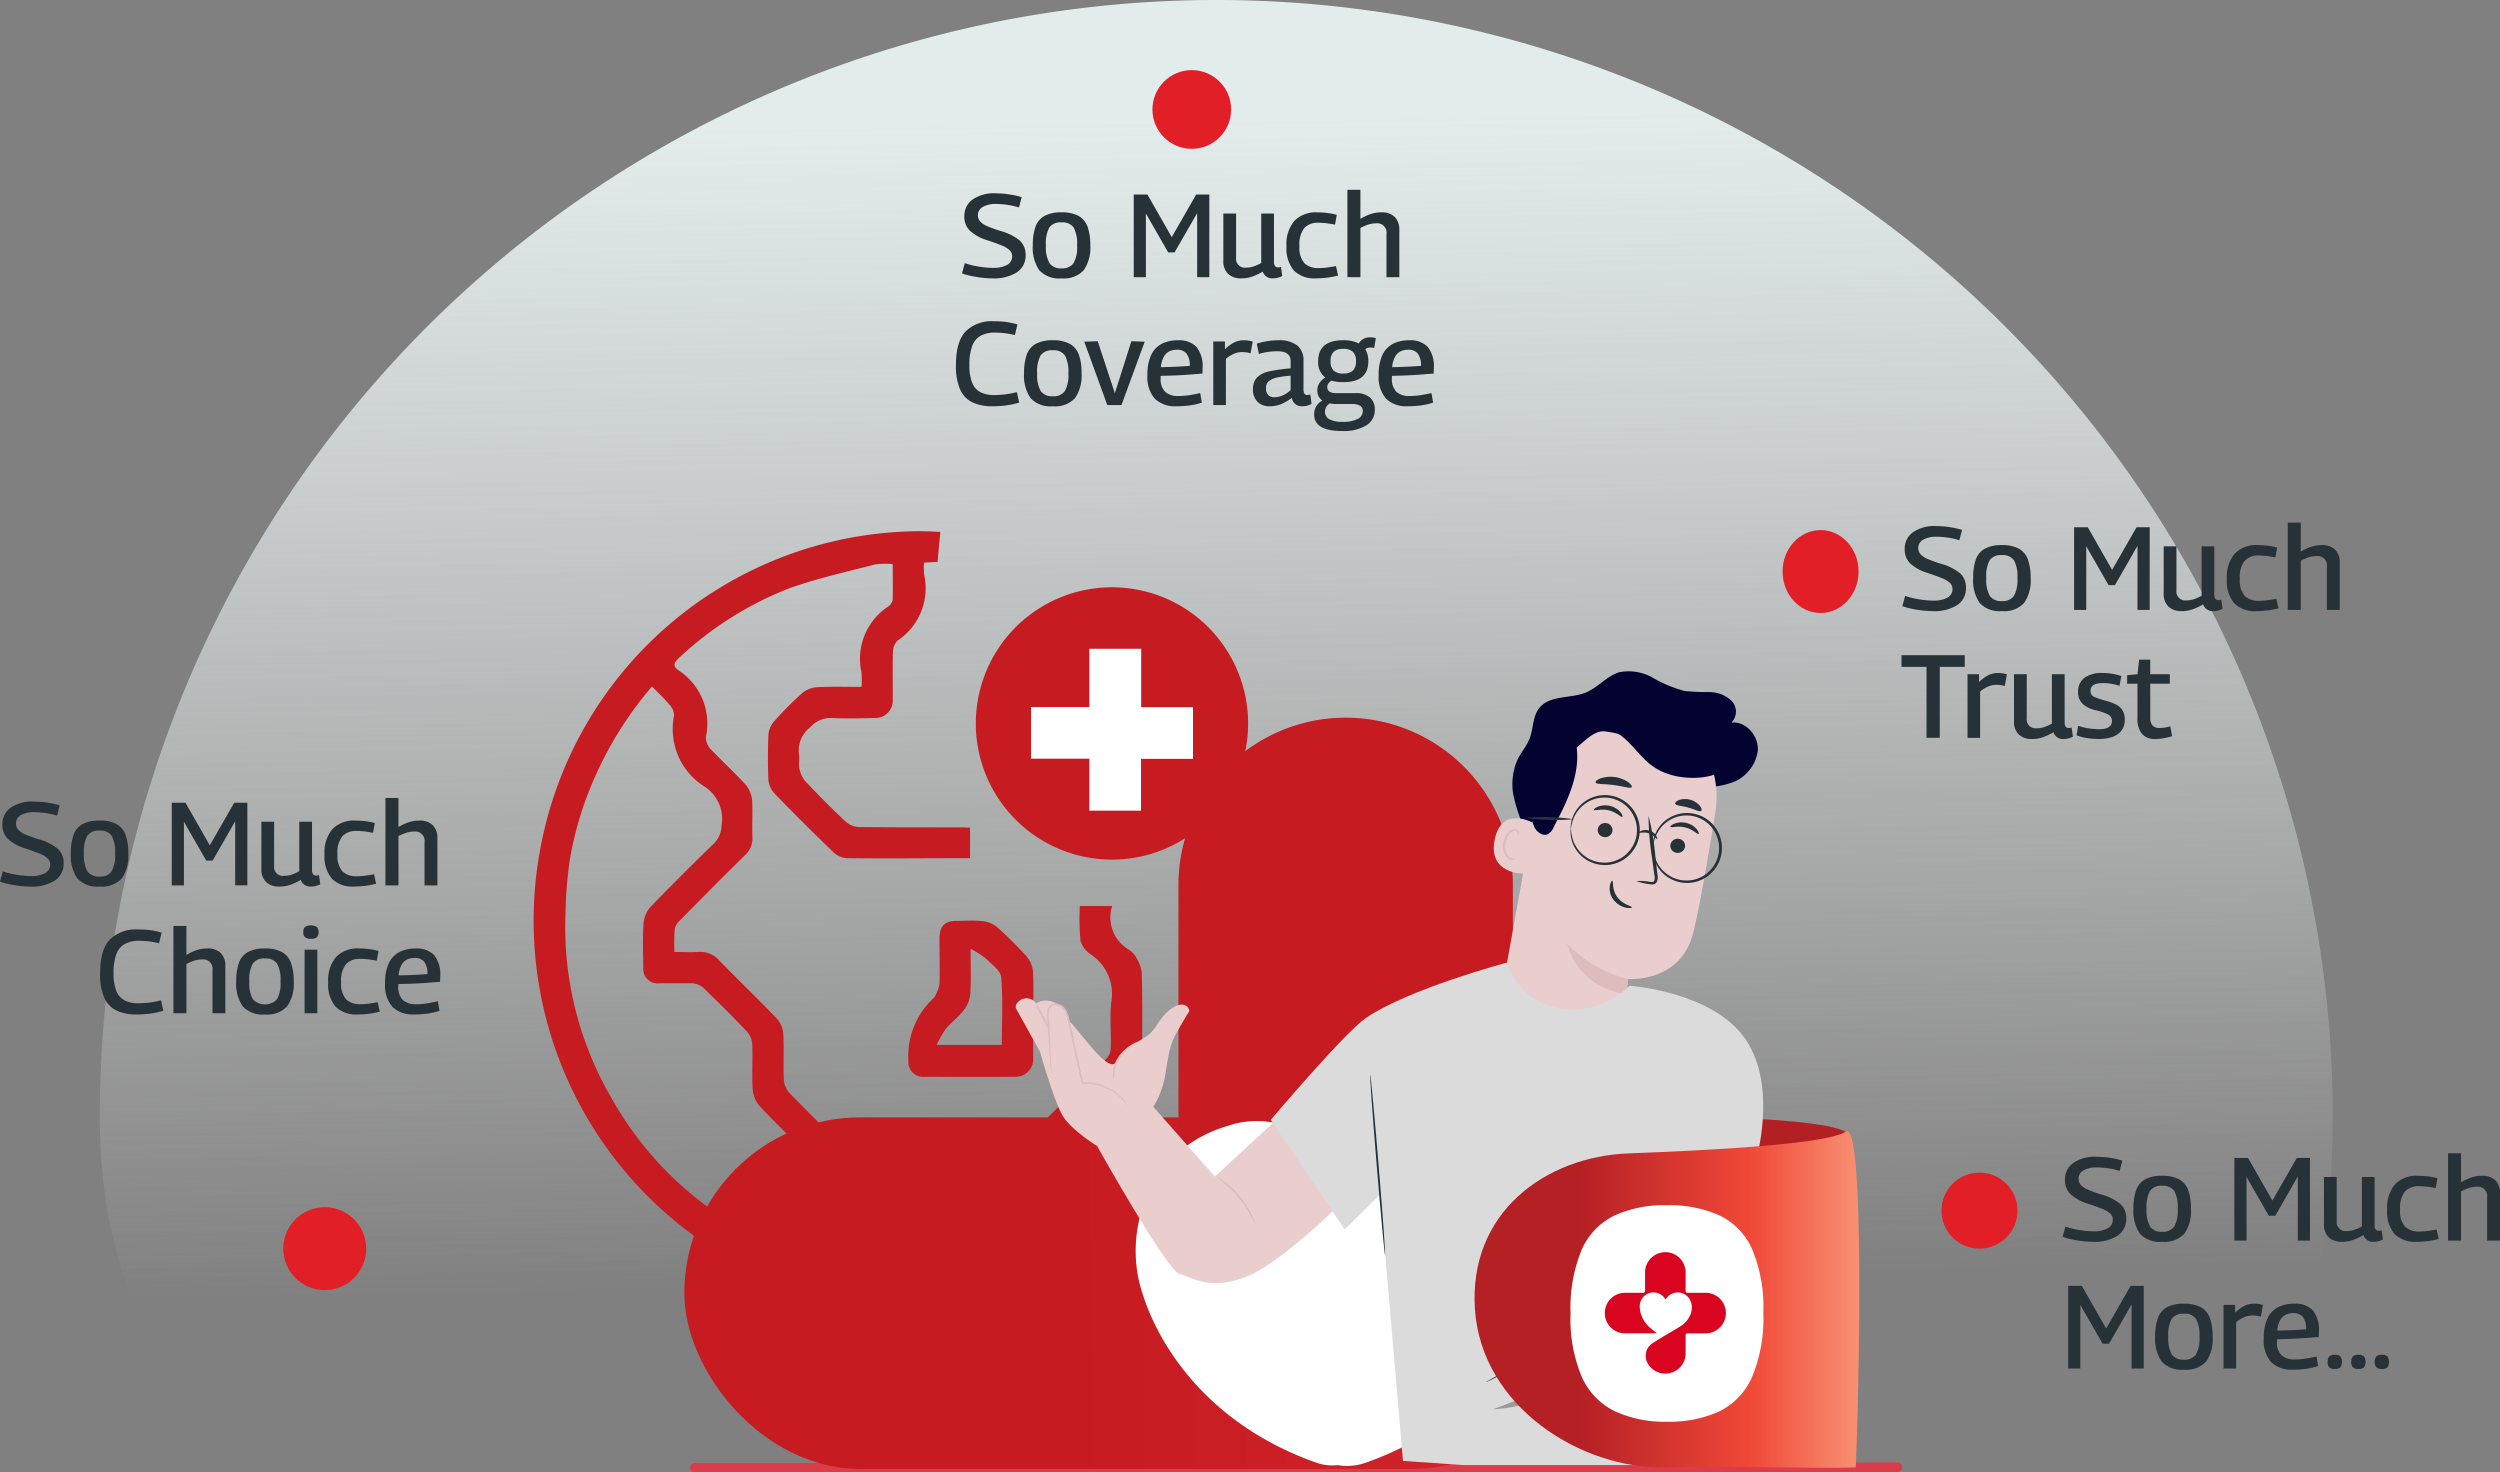 <svg xmlns="http://www.w3.org/2000/svg" xmlns:xlink="http://www.w3.org/1999/xlink" width="361.837" height="213.119" viewBox="0 0 361.837 213.119">
  <rect x="0" y="0" width="361.837" height="213.119" fill="#808080" stroke="none"/>
  <defs>
    <linearGradient id="linear-gradient" x1="0.5" y1="0.073" x2="0.521" y2="0.877" gradientUnits="objectBoundingBox">
      <stop offset="0" stop-color="#e3ecec"/>
      <stop offset="1" stop-color="#f7f7f7" stop-opacity="0"/>
    </linearGradient>
    <clipPath id="clip-path">
      <rect id="Rectangle_24788" data-name="Rectangle 24788" width="112.603" height="112.747" fill="#c61b20"/>
    </clipPath>
    <linearGradient id="linear-gradient-2" x1="0.421" y1="0.437" x2="1" y2="0.435" gradientUnits="objectBoundingBox">
      <stop offset="0" stop-color="#c61b20"/>
      <stop offset="1" stop-color="#d0272d"/>
    </linearGradient>
    <linearGradient id="linear-gradient-3" x1="1.063" y1="0.537" x2="0.278" y2="0.537" gradientUnits="objectBoundingBox">
      <stop offset="0" stop-color="#faa584"/>
      <stop offset="0.453" stop-color="#f04837"/>
      <stop offset="1" stop-color="#b52025"/>
    </linearGradient>
  </defs>
  <g id="Group_221194" data-name="Group 221194" transform="translate(-178.856 -317)">
    <path id="Path_111306" data-name="Path 111306" d="M161.59,0A161.59,161.59,0,0,1,323.18,161.59c0,43.1-18.74,51.464-18.74,51.464H31.39S0,206.033,0,161.59A161.59,161.59,0,0,1,161.59,0Z" transform="translate(193.3 317)" fill="url(#linear-gradient)"/>
    <g id="Group_221162" data-name="Group 221162" transform="translate(256.11 393.888)">
      <g id="OS_global_plus" data-name="OS global plus" clip-path="url(#clip-path)">
        <path id="Path_125112" data-name="Path 125112" d="M33.4,41.149A19.706,19.706,0,1,0,13.7,21.443,19.706,19.706,0,0,0,33.4,41.149Z" transform="translate(50.28 6.376)" fill="#c61b20"/>
        <path id="Path_125113" data-name="Path 125113" d="M23.85,3.642v8.435H15.41v7.473h8.44v7.525h7.473v-7.5h7.525V12.1h-7.5V3.642Z" transform="translate(56.567 13.369)" fill="#fff"/>
        <path id="Path_125114" data-name="Path 125114" d="M.972,45.922a56.413,56.413,0,0,0,89.767,55.213,55.771,55.771,0,0,0,21.85-39.888h.028c-1.551-.234-2.966-.439-4.517-.649a50.91,50.91,0,0,1-16.6,33.868,49.789,49.789,0,0,1-35.031,13.611c0-3.242,0-6.6.028-9.953a1.575,1.575,0,0,1,.5-.9c2.107-2.153,4.241-4.283,6.394-6.366a2.2,2.2,0,0,1,1.434-.575h3.61c1.808,0,3.611,0,5.418-.075a3.9,3.9,0,0,0,2.335-.934C79.889,85.684,83.546,82,87.133,78.3a3.445,3.445,0,0,0,.878-2.2c.1-4.073.1-8.169,0-12.265a5.728,5.728,0,0,0-.934-2.335,2.929,2.929,0,0,0-.883-.9,5.418,5.418,0,0,1-2.471-6.343H79.053a33.557,33.557,0,0,0,.093,5.049,3.671,3.671,0,0,0,1.6,2.013A6.874,6.874,0,0,1,83.612,68.1c-.276,2.228,0,4.493-.093,6.759a2.332,2.332,0,0,1-.575,1.439c-2.9,2.943-5.81,5.881-8.767,8.776a2.551,2.551,0,0,1-1.551.649q-4.446.07-8.874,0A3.272,3.272,0,0,0,61.187,86.8c-2.709,2.756-5.493,5.418-8.127,8.221a4.071,4.071,0,0,0-1.023,2.433c-.107,3.47-.047,6.945-.047,10.6a52.683,52.683,0,0,1-12.359-2.569c1.644-1.616,3.176-2.961,4.517-4.489a4.2,4.2,0,0,0,1.023-2.429c.135-2.574.107-5.161,0-7.735a3.7,3.7,0,0,0-.934-2.2c-2.363-2.5-4.862-4.862-7.226-7.338a3.232,3.232,0,0,1-.808-1.9c-.093-2.2.047-4.419-.075-6.618a3.826,3.826,0,0,0-.892-2.2c-2.737-2.849-5.6-5.6-8.337-8.407a3.661,3.661,0,0,0-3.083-1.27c-1.1.07-2.219,0-3.447,0a32.625,32.625,0,0,1,.047-3.335,2.336,2.336,0,0,1,.747-1.228c3.1-3.148,6.2-6.273,9.342-9.374a3.269,3.269,0,0,0,1.158-2.686c-.075-1.784.065-3.592-.047-5.367a4.2,4.2,0,0,0-.9-2.181c-1.625-1.78-3.4-3.4-5.054-5.138a2.583,2.583,0,0,1-.738-1.784,9.206,9.206,0,0,0-4-9.7c-.785-.551-.649-1.084.028-1.686A49.566,49.566,0,0,1,37.152,8.2c4-1.4,8.174-2.335,12.317-3.4a10.978,10.978,0,0,1,2.5-.028c0,1.738.028,3.4,0,5.1a1.522,1.522,0,0,1-.6.995,9.048,9.048,0,0,0-3.914,9.612,15.24,15.24,0,0,1,0,2.055c-2.242,0-4.395-.07-6.539.047a3.872,3.872,0,0,0-2.06.859,48.57,48.57,0,0,0-4.068,4.1,3.33,3.33,0,0,0-.813,1.948c-.093,2.153-.093,4.33,0,6.483A3.386,3.386,0,0,0,34.8,37.9c2.826,2.919,5.675,5.764,8.594,8.566a3.2,3.2,0,0,0,1.915.859c5.932.07,11.859,0,17.851,0V42.914c-.327,0-.719-.047-1.13-.047-4.979,0-9.981,0-14.946-.047a3.05,3.05,0,0,1-1.924-.785c-2.036-1.9-3.979-3.867-5.876-5.885a4.031,4.031,0,0,1-.841-1.9c-.107-.626.075-1.317-.047-1.966A4.25,4.25,0,0,1,40,28.4a3.989,3.989,0,0,1,3.293-1.364c1.962.112,3.961.047,5.922,0a2.545,2.545,0,0,0,2.756-2.779C52,22.012,51.92,19.738,52,17.5a2.388,2.388,0,0,1,.668-1.667,9.084,9.084,0,0,0,3.858-9.5,10.294,10.294,0,0,1-.028-1.78c.649-.047,1.233-.075,1.971-.117.107-1.434.257-2.868.392-4.33C57.731.036,56.619,0,55.508,0A56.1,56.1,0,0,0,.972,45.922Zm32.7,57.179a61.329,61.329,0,0,1-10.93-7.221A49.658,49.658,0,0,1,11.089,81.737,49.112,49.112,0,0,1,4.6,55.483a62.12,62.12,0,0,1,.649-8.034A49.435,49.435,0,0,1,9.071,35.132a52.312,52.312,0,0,1,8.057-12.658c.934.972,1.808,1.761,2.546,2.662a2.3,2.3,0,0,1,.649,1.551A9.809,9.809,0,0,0,24.84,37.033,5.6,5.6,0,0,1,27.2,42.587a3.853,3.853,0,0,1-1.158,2.662q-4.671,4.517-9.169,9.169a4.087,4.087,0,0,0-.967,2.335c-.145,2.107-.075,4.236-.028,6.343a2.073,2.073,0,0,0,2.335,2.335H23a2.742,2.742,0,0,1,1.551.649c2.153,2.083,4.306,4.2,6.366,6.39a3.1,3.1,0,0,1,.719,1.808c.093,2.177-.075,4.33.065,6.483A4.2,4.2,0,0,0,32.7,83.2c2.382,2.546,4.909,4.932,7.314,7.431a2.336,2.336,0,0,1,.621,1.434,16.012,16.012,0,0,1-.154,6.133c-.659,1.691-2.62,2.873-3.989,4.26a.618.618,0,0,0-.21.21,1.659,1.659,0,0,1-1.378.827,2.667,2.667,0,0,1-1.247-.392ZM61.262,56.394c-1.789,0-2.5.743-2.527,2.574,0,2.2.075,4.419,0,6.618a6.1,6.1,0,0,1-.719,1.831c-.047.117-.182.187-.276.3a11.378,11.378,0,0,0-3.5,8.912,2.135,2.135,0,0,0,2.335,2.335q6.54.033,13.13,0a2.535,2.535,0,0,0,2.592-2.639V69.986c0-2.1.093-4.148-.028-6.207a3.86,3.86,0,0,0-.9-2.2,53.4,53.4,0,0,0-4.353-4.33,3.964,3.964,0,0,0-2.078-.813,13.653,13.653,0,0,0-1.495-.075c-.743,0-1.471.033-2.186.047ZM59.637,72.045c.813-.972,1.868-1.733,2.62-2.732a4.241,4.241,0,0,0,.934-2.335c.135-1.994.047-4,.047-6.539a13.747,13.747,0,0,1,2.2,1.4c.841.836,2.135,1.738,2.228,2.709.276,3.242.093,6.539.093,9.809H58.333a14.141,14.141,0,0,1,1.3-2.3Z" transform="translate(-0.014 -0.004)" fill="#c61b20"/>
      </g>
      <g id="Group_22681" data-name="Group 22681" transform="translate(21.795 20.234)">
        <path id="Path_28629" data-name="Path 28629" d="M-55.519.084,118.557,0a.68.68,0,0,1,0,1.361l-174.076.084a.68.68,0,0,1-.68-.68h0A.68.68,0,0,1-55.519.084Z" transform="translate(57.014 114.553)" fill="#da3c4a"/>
        <rect id="Rectangle_13303" data-name="Rectangle 13303" width="130.648" height="50.877" rx="25.438" transform="translate(0 64.603)" fill="url(#linear-gradient-2)"/>
        <path id="Rectangle_13304" data-name="Rectangle 13304" d="M24.2,0H64.256a0,0,0,0,1,0,0V48.4a0,0,0,0,1,0,0H24.2A24.2,24.2,0,0,1,0,24.2v0A24.2,24.2,0,0,1,24.2,0Z" transform="translate(119.915 6.749) rotate(90)" fill="#c61b20"/>
        <path id="Path_28387" data-name="Path 28387" d="M1942.4,2461.038s31.555-.433,36.071,2.32c-.736,3.268-42.371,6.706-42.371,6.706Z" transform="translate(-1810.301 -2396.618)" fill="#b32024"/>
        <path id="Union_92" data-name="Union 92" d="M29.279,49.772a7.05,7.05,0,0,1-3.293-.408C9.986,43.646,2.787,31.8.627,23.718S1.683,4.087,13.375.657a12.873,12.873,0,0,1,13.639,3.5A32.683,32.683,0,0,1,29.726,7.38a32.733,32.733,0,0,1,2.712-3.221A12.873,12.873,0,0,1,46.077.657C57.769,4.087,60.984,15.638,58.825,23.718S49.466,43.646,33.466,49.364a8.53,8.53,0,0,1-2.873.532A6.907,6.907,0,0,1,29.279,49.772Z" transform="translate(65.324 65.158)" fill="#fff"/>
        <g id="Group_18946" data-name="Group 18946" transform="translate(47.971)">
          <g id="Group_18754" data-name="Group 18754" transform="translate(69.177)">
            <g id="Group_18563" data-name="Group 18563" transform="translate(2.711)">
              <g id="Group_18562" data-name="Group 18562">
                <g id="Group_18561" data-name="Group 18561">
                  <path id="Path_26346" data-name="Path 26346" d="M874.483,175.986a26,26,0,0,1-2.018-5.452,8.739,8.739,0,0,1,.536-5.691c.512-1.014,1.287-1.889,1.7-2.946.568-1.456.433-3.207,1.4-4.435,1.511-1.919,4.55-1.331,6.8-2.275,1.754-.736,3.029-2.426,4.863-2.931a7.057,7.057,0,0,1,4.805.833,18.249,18.249,0,0,0,4.591,1.9,32.709,32.709,0,0,0,3.548.157,4.68,4.68,0,0,1,3.226,1.264,2.249,2.249,0,0,1-.025,3.164c2.085-.265,3.95,1.883,3.836,3.982a5.717,5.717,0,0,1-3.719,4.676,12.519,12.519,0,0,1-6.216.51c-5.908-.707-11.77-3.209-15.624-7.742" transform="translate(-872.23 -152.1)" fill="#030231"/>
                </g>
              </g>
            </g>
            <g id="Group_18732" data-name="Group 18732" transform="translate(0 3.264)">
              <g id="Group_18700" data-name="Group 18700" transform="translate(1.053 0.993)">
                <g id="Group_18699" data-name="Group 18699">
                  <g id="Group_18698" data-name="Group 18698">
                    <g id="Group_18590" data-name="Group 18590">
                      <g id="Group_18589" data-name="Group 18589">
                        <g id="Group_18588" data-name="Group 18588">
                          <g id="Group_18575" data-name="Group 18575">
                            <g id="Group_18574" data-name="Group 18574">
                              <g id="Group_18573" data-name="Group 18573">
                                <g id="Group_18572" data-name="Group 18572">
                                  <g id="Group_18571" data-name="Group 18571">
                                    <g id="Group_18570" data-name="Group 18570">
                                      <g id="Group_18569" data-name="Group 18569">
                                        <g id="Group_18568" data-name="Group 18568">
                                          <g id="Group_18567" data-name="Group 18567">
                                            <g id="Group_18566" data-name="Group 18566">
                                              <g id="Group_18565" data-name="Group 18565">
                                                <g id="Group_18564" data-name="Group 18564">
                                                  <path id="Path_26347" data-name="Path 26347" d="M874.605,172.38l-5.257,29.182c-.894,4.962.625,12.737,6.2,13.4h0c5.962.659,10.142-1.075,10.972-5.707.393-2.2.916-8.607.972-8.83,0,0,7.555.64,9.416-6.616.9-3.507,2.163-10.88,3.23-17.563A13.952,13.952,0,0,0,889.654,160.5l-.7-.171C881.273,158.925,875.793,164.665,874.605,172.38Z" transform="translate(-869.109 -160.114)" fill="#eacdcd"/>
                                                </g>
                                              </g>
                                            </g>
                                          </g>
                                        </g>
                                      </g>
                                    </g>
                                  </g>
                                </g>
                              </g>
                            </g>
                          </g>
                          <g id="Group_18587" data-name="Group 18587" transform="translate(9.59 35.202)">
                            <g id="Group_18586" data-name="Group 18586">
                              <g id="Group_18585" data-name="Group 18585">
                                <g id="Group_18584" data-name="Group 18584">
                                  <g id="Group_18583" data-name="Group 18583">
                                    <g id="Group_18582" data-name="Group 18582">
                                      <g id="Group_18581" data-name="Group 18581">
                                        <g id="Group_18580" data-name="Group 18580">
                                          <g id="Group_18579" data-name="Group 18579">
                                            <g id="Group_18578" data-name="Group 18578">
                                              <g id="Group_18577" data-name="Group 18577">
                                                <g id="Group_18576" data-name="Group 18576">
                                                  <path id="Path_26348" data-name="Path 26348" d="M895.958,231.5a18.092,18.092,0,0,1-8.794-5.108s1.154,6.209,8.575,7.321Z" transform="translate(-887.164 -226.389)" fill="#ddbcbc"/>
                                                </g>
                                              </g>
                                            </g>
                                          </g>
                                        </g>
                                      </g>
                                    </g>
                                  </g>
                                </g>
                              </g>
                            </g>
                          </g>
                        </g>
                      </g>
                    </g>
                    <g id="Group_18697" data-name="Group 18697" transform="translate(13.457 11.044)">
                      <g id="Group_18696" data-name="Group 18696">
                        <g id="Group_18671" data-name="Group 18671" transform="translate(0 4.14)">
                          <g id="Group_18670" data-name="Group 18670">
                            <g id="Group_18669" data-name="Group 18669">
                              <g id="Group_18616" data-name="Group 18616" transform="translate(11.045 2.467)">
                                <g id="Group_18602" data-name="Group 18602" transform="translate(0 2.375)">
                                  <g id="Group_18601" data-name="Group 18601">
                                    <g id="Group_18600" data-name="Group 18600">
                                      <g id="Group_18599" data-name="Group 18599">
                                        <g id="Group_18598" data-name="Group 18598">
                                          <g id="Group_18597" data-name="Group 18597">
                                            <g id="Group_18596" data-name="Group 18596">
                                              <g id="Group_18595" data-name="Group 18595">
                                                <g id="Group_18594" data-name="Group 18594">
                                                  <g id="Group_18593" data-name="Group 18593">
                                                    <g id="Group_18592" data-name="Group 18592">
                                                      <g id="Group_18591" data-name="Group 18591">
                                                        <path id="Path_26349" data-name="Path 26349" d="M917.358,199.035a1.069,1.069,0,0,1-1.257.8,1.023,1.023,0,0,1-.843-1.2,1.07,1.07,0,0,1,1.256-.806A1.023,1.023,0,0,1,917.358,199.035Z" transform="translate(-915.238 -197.817)" fill="#263238"/>
                                                      </g>
                                                    </g>
                                                  </g>
                                                </g>
                                              </g>
                                            </g>
                                          </g>
                                        </g>
                                      </g>
                                    </g>
                                  </g>
                                </g>
                                <g id="Group_18615" data-name="Group 18615" transform="translate(0)">
                                  <g id="Group_18614" data-name="Group 18614">
                                    <g id="Group_18613" data-name="Group 18613">
                                      <g id="Group_18612" data-name="Group 18612">
                                        <g id="Group_18611" data-name="Group 18611">
                                          <g id="Group_18610" data-name="Group 18610">
                                            <g id="Group_18609" data-name="Group 18609">
                                              <g id="Group_18608" data-name="Group 18608">
                                                <g id="Group_18607" data-name="Group 18607">
                                                  <g id="Group_18606" data-name="Group 18606">
                                                    <g id="Group_18605" data-name="Group 18605">
                                                      <g id="Group_18604" data-name="Group 18604">
                                                        <g id="Group_18603" data-name="Group 18603">
                                                          <path id="Path_26350" data-name="Path 26350" d="M919.333,195.017c-.161.1-.807-.67-1.927-.94-1.114-.285-2.075.091-2.162-.076-.045-.075.145-.288.566-.461a2.937,2.937,0,0,1,1.772-.107,2.813,2.813,0,0,1,1.492.917C919.355,194.7,919.412,194.971,919.333,195.017Z" transform="translate(-915.238 -193.345)" fill="#263238"/>
                                                        </g>
                                                      </g>
                                                    </g>
                                                  </g>
                                                </g>
                                              </g>
                                            </g>
                                          </g>
                                        </g>
                                      </g>
                                    </g>
                                  </g>
                                </g>
                              </g>
                              <g id="Group_18642" data-name="Group 18642">
                                <g id="Group_18628" data-name="Group 18628" transform="translate(0.537 2.565)">
                                  <g id="Group_18627" data-name="Group 18627">
                                    <g id="Group_18626" data-name="Group 18626">
                                      <g id="Group_18625" data-name="Group 18625">
                                        <g id="Group_18624" data-name="Group 18624">
                                          <g id="Group_18623" data-name="Group 18623">
                                            <g id="Group_18622" data-name="Group 18622">
                                              <g id="Group_18621" data-name="Group 18621">
                                                <g id="Group_18620" data-name="Group 18620">
                                                  <g id="Group_18619" data-name="Group 18619">
                                                    <g id="Group_18618" data-name="Group 18618">
                                                      <g id="Group_18617" data-name="Group 18617">
                                                        <path id="Path_26351" data-name="Path 26351" d="M897.577,194.748a1.07,1.07,0,0,1-1.257.8,1.023,1.023,0,0,1-.844-1.2,1.07,1.07,0,0,1,1.257-.805A1.024,1.024,0,0,1,897.577,194.748Z" transform="translate(-895.456 -193.53)" fill="#263238"/>
                                                      </g>
                                                    </g>
                                                  </g>
                                                </g>
                                              </g>
                                            </g>
                                          </g>
                                        </g>
                                      </g>
                                    </g>
                                  </g>
                                </g>
                                <g id="Group_18641" data-name="Group 18641">
                                  <g id="Group_18640" data-name="Group 18640">
                                    <g id="Group_18639" data-name="Group 18639">
                                      <g id="Group_18638" data-name="Group 18638">
                                        <g id="Group_18637" data-name="Group 18637">
                                          <g id="Group_18636" data-name="Group 18636">
                                            <g id="Group_18635" data-name="Group 18635">
                                              <g id="Group_18634" data-name="Group 18634">
                                                <g id="Group_18633" data-name="Group 18633">
                                                  <g id="Group_18632" data-name="Group 18632">
                                                    <g id="Group_18631" data-name="Group 18631">
                                                      <g id="Group_18630" data-name="Group 18630">
                                                        <g id="Group_18629" data-name="Group 18629">
                                                          <path id="Path_26352" data-name="Path 26352" d="M898.54,190.372c-.162.1-.809-.67-1.927-.939-1.114-.285-2.075.091-2.163-.076-.044-.075.145-.288.567-.461a2.927,2.927,0,0,1,1.772-.107,2.816,2.816,0,0,1,1.492.917C898.56,190.053,898.618,190.327,898.54,190.372Z" transform="translate(-894.444 -188.701)" fill="#263238"/>
                                                        </g>
                                                      </g>
                                                    </g>
                                                  </g>
                                                </g>
                                              </g>
                                            </g>
                                          </g>
                                        </g>
                                      </g>
                                    </g>
                                  </g>
                                </g>
                              </g>
                              <g id="Group_18655" data-name="Group 18655" transform="translate(6.136 1.51)">
                                <g id="Group_18654" data-name="Group 18654">
                                  <g id="Group_18653" data-name="Group 18653">
                                    <g id="Group_18652" data-name="Group 18652">
                                      <g id="Group_18651" data-name="Group 18651">
                                        <g id="Group_18650" data-name="Group 18650">
                                          <g id="Group_18649" data-name="Group 18649">
                                            <g id="Group_18648" data-name="Group 18648">
                                              <g id="Group_18647" data-name="Group 18647">
                                                <g id="Group_18646" data-name="Group 18646">
                                                  <g id="Group_18645" data-name="Group 18645">
                                                    <g id="Group_18644" data-name="Group 18644">
                                                      <g id="Group_18643" data-name="Group 18643">
                                                        <path id="Path_26353" data-name="Path 26353" d="M906,200.988a7.618,7.618,0,0,1,1.9.114c.292.04.577.049.672-.134a1.5,1.5,0,0,0,.015-.893q-.151-1.135-.316-2.38a38.5,38.5,0,0,1-.512-6.15,38.542,38.542,0,0,1,1.006,6.094q.144,1.249.277,2.385a1.7,1.7,0,0,1-.125,1.157.739.739,0,0,1-.571.3,1.986,1.986,0,0,1-.5-.051A7.5,7.5,0,0,1,906,200.988Z" transform="translate(-905.997 -191.545)" fill="#263238"/>
                                                      </g>
                                                    </g>
                                                  </g>
                                                </g>
                                              </g>
                                            </g>
                                          </g>
                                        </g>
                                      </g>
                                    </g>
                                  </g>
                                </g>
                              </g>
                              <g id="Group_18668" data-name="Group 18668" transform="translate(2.265 10.924)">
                                <g id="Group_18667" data-name="Group 18667">
                                  <g id="Group_18666" data-name="Group 18666">
                                    <g id="Group_18665" data-name="Group 18665">
                                      <g id="Group_18664" data-name="Group 18664">
                                        <g id="Group_18663" data-name="Group 18663">
                                          <g id="Group_18662" data-name="Group 18662">
                                            <g id="Group_18661" data-name="Group 18661">
                                              <g id="Group_18660" data-name="Group 18660">
                                                <g id="Group_18659" data-name="Group 18659">
                                                  <g id="Group_18658" data-name="Group 18658">
                                                    <g id="Group_18657" data-name="Group 18657">
                                                      <g id="Group_18656" data-name="Group 18656">
                                                        <path id="Path_26354" data-name="Path 26354" d="M899.1,209.269c.184.033-.109,1.248.721,2.363s2.154,1.3,2.122,1.468c0,.08-.345.166-.895.048a3.111,3.111,0,0,1-1.789-1.156,2.708,2.708,0,0,1-.526-1.962C898.81,209.51,899.019,209.242,899.1,209.269Z" transform="translate(-898.709 -209.267)" fill="#263238"/>
                                                      </g>
                                                    </g>
                                                  </g>
                                                </g>
                                              </g>
                                            </g>
                                          </g>
                                        </g>
                                      </g>
                                    </g>
                                  </g>
                                </g>
                              </g>
                            </g>
                          </g>
                        </g>
                        <g id="Group_18683" data-name="Group 18683" transform="translate(0.223)">
                          <g id="Group_18682" data-name="Group 18682">
                            <g id="Group_18681" data-name="Group 18681">
                              <g id="Group_18680" data-name="Group 18680">
                                <g id="Group_18679" data-name="Group 18679">
                                  <g id="Group_18678" data-name="Group 18678">
                                    <g id="Group_18677" data-name="Group 18677">
                                      <g id="Group_18676" data-name="Group 18676">
                                        <g id="Group_18675" data-name="Group 18675">
                                          <g id="Group_18674" data-name="Group 18674">
                                            <g id="Group_18673" data-name="Group 18673">
                                              <g id="Group_18672" data-name="Group 18672">
                                                <path id="Path_26355" data-name="Path 26355" d="M900.092,182.406c-.184.277-1.266-.139-2.616-.3-1.347-.189-2.5-.062-2.606-.377-.046-.149.208-.39.708-.581a4.576,4.576,0,0,1,3.979.515C899.991,181.975,900.175,182.273,900.092,182.406Z" transform="translate(-894.864 -180.907)" fill="#263238"/>
                                              </g>
                                            </g>
                                          </g>
                                        </g>
                                      </g>
                                    </g>
                                  </g>
                                </g>
                              </g>
                            </g>
                          </g>
                        </g>
                        <g id="Group_18695" data-name="Group 18695" transform="translate(11.753 3.225)">
                          <g id="Group_18694" data-name="Group 18694">
                            <g id="Group_18693" data-name="Group 18693">
                              <g id="Group_18692" data-name="Group 18692">
                                <g id="Group_18691" data-name="Group 18691">
                                  <g id="Group_18690" data-name="Group 18690">
                                    <g id="Group_18689" data-name="Group 18689">
                                      <g id="Group_18688" data-name="Group 18688">
                                        <g id="Group_18687" data-name="Group 18687">
                                          <g id="Group_18686" data-name="Group 18686">
                                            <g id="Group_18685" data-name="Group 18685">
                                              <g id="Group_18684" data-name="Group 18684">
                                                <path id="Path_26356" data-name="Path 26356" d="M920.335,188.695c-.258.206-.964-.245-1.888-.483-.915-.27-1.752-.245-1.868-.556-.048-.148.137-.372.539-.53a2.822,2.822,0,0,1,3.027.837C920.408,188.3,920.452,188.592,920.335,188.695Z" transform="translate(-916.571 -186.979)" fill="#263238"/>
                                              </g>
                                            </g>
                                          </g>
                                        </g>
                                      </g>
                                    </g>
                                  </g>
                                </g>
                              </g>
                            </g>
                          </g>
                        </g>
                      </g>
                    </g>
                  </g>
                </g>
              </g>
              <g id="Group_18726" data-name="Group 18726" transform="translate(0 18.038)">
                <g id="Group_18712" data-name="Group 18712">
                  <g id="Group_18711" data-name="Group 18711">
                    <g id="Group_18710" data-name="Group 18710">
                      <g id="Group_18709" data-name="Group 18709">
                        <g id="Group_18708" data-name="Group 18708">
                          <g id="Group_18707" data-name="Group 18707">
                            <g id="Group_18706" data-name="Group 18706">
                              <g id="Group_18705" data-name="Group 18705">
                                <g id="Group_18704" data-name="Group 18704">
                                  <g id="Group_18703" data-name="Group 18703">
                                    <g id="Group_18702" data-name="Group 18702">
                                      <g id="Group_18701" data-name="Group 18701">
                                        <path id="Path_26357" data-name="Path 26357" d="M872.959,192.959c-.111-.084-4.641-2.7-5.693,2.318s4.2,5.036,4.238,4.894S872.959,192.959,872.959,192.959Z" transform="translate(-867.127 -192.205)" fill="#eacdcd"/>
                                      </g>
                                    </g>
                                  </g>
                                </g>
                              </g>
                            </g>
                          </g>
                        </g>
                      </g>
                    </g>
                  </g>
                </g>
                <g id="Group_18725" data-name="Group 18725" transform="translate(1.333 1.562)">
                  <g id="Group_18724" data-name="Group 18724">
                    <g id="Group_18723" data-name="Group 18723">
                      <g id="Group_18722" data-name="Group 18722">
                        <g id="Group_18721" data-name="Group 18721">
                          <g id="Group_18720" data-name="Group 18720">
                            <g id="Group_18719" data-name="Group 18719">
                              <g id="Group_18718" data-name="Group 18718">
                                <g id="Group_18717" data-name="Group 18717">
                                  <g id="Group_18716" data-name="Group 18716">
                                    <g id="Group_18715" data-name="Group 18715">
                                      <g id="Group_18714" data-name="Group 18714">
                                        <g id="Group_18713" data-name="Group 18713">
                                          <path id="Path_26358" data-name="Path 26358" d="M871.548,199.329c-.019-.021-.1.043-.262.08a.892.892,0,0,1-.656-.124,2.208,2.208,0,0,1-.593-2.149,2.95,2.95,0,0,1,.507-1.2,1.031,1.031,0,0,1,.8-.532.454.454,0,0,1,.465.347c.038.155-.015.248.01.262s.125-.061.129-.277a.572.572,0,0,0-.131-.356.674.674,0,0,0-.456-.229,1.254,1.254,0,0,0-1.075.586,3.023,3.023,0,0,0-.6,1.334,2.316,2.316,0,0,0,.82,2.433.954.954,0,0,0,.826.035C871.513,199.449,871.563,199.342,871.548,199.329Z" transform="translate(-869.636 -195.145)" fill="#ddbcbc"/>
                                        </g>
                                      </g>
                                    </g>
                                  </g>
                                </g>
                              </g>
                            </g>
                          </g>
                        </g>
                      </g>
                    </g>
                  </g>
                </g>
              </g>
              <g id="Group_18731" data-name="Group 18731" transform="translate(5.342)">
                <g id="Group_18730" data-name="Group 18730">
                  <g id="Group_18729" data-name="Group 18729">
                    <g id="Group_18728" data-name="Group 18728">
                      <g id="Group_18727" data-name="Group 18727">
                        <path id="Path_26359" data-name="Path 26359" d="M905.662,168.612c-.944,1.83-5.43,2.366-8.654,1.245-2.973-1.034-3.985-2.99-5.832-4.736-1.169-1.1-1.169-1.1-3.137-1.391-1.591-.232-2.941,1.307-4.194,2.316.506,4.041-1.443,7.94-3.335,11.546a2.036,2.036,0,0,1-.858,1.007c-.7.309-1.494-.259-1.876-.921a6.328,6.328,0,0,1-.56-3.573,21.077,21.077,0,0,1,2.012-8.059,14.345,14.345,0,0,1,5.541-6.1,13.586,13.586,0,0,1,10.112-1.246,16.69,16.69,0,0,1,8.584,5.65,9.785,9.785,0,0,1,2.2,4.264" transform="translate(-877.184 -158.244)" fill="#030231"/>
                      </g>
                    </g>
                  </g>
                </g>
              </g>
            </g>
            <g id="Group_18753" data-name="Group 18753" transform="translate(4.419 17.964)">
              <g id="Group_18737" data-name="Group 18737" transform="translate(18.577 2.589)">
                <g id="Group_18736" data-name="Group 18736">
                  <g id="Group_18735" data-name="Group 18735">
                    <g id="Group_18734" data-name="Group 18734">
                      <g id="Group_18733" data-name="Group 18733">
                        <path id="Path_26360" data-name="Path 26360" d="M910.466,195.652c.043,0,.046-.434.278-1.164a4.881,4.881,0,0,1,1.9-2.521,4.755,4.755,0,0,1,4.5-.457,4.652,4.652,0,0,1,2.1,1.733,4.68,4.68,0,0,1-.229,5.538,4.655,4.655,0,0,1-2.242,1.553,4.755,4.755,0,0,1-4.442-.829,4.877,4.877,0,0,1-1.679-2.67c-.171-.746-.137-1.183-.181-1.183a.9.9,0,0,0-.038.313,3.769,3.769,0,0,0,.063.9,4.869,4.869,0,0,0,1.651,2.859,5.035,5.035,0,0,0,7.181-.7,5.048,5.048,0,0,0,.249-6.012,5.036,5.036,0,0,0-7.1-1.288,4.867,4.867,0,0,0-1.882,2.713,3.766,3.766,0,0,0-.138.894A.906.906,0,0,0,910.466,195.652Z" transform="translate(-910.421 -190.794)" fill="#263238"/>
                      </g>
                    </g>
                  </g>
                </g>
              </g>
              <g id="Group_18742" data-name="Group 18742" transform="translate(6.688)">
                <g id="Group_18741" data-name="Group 18741">
                  <g id="Group_18740" data-name="Group 18740">
                    <g id="Group_18739" data-name="Group 18739">
                      <g id="Group_18738" data-name="Group 18738">
                        <path id="Path_26361" data-name="Path 26361" d="M888.081,190.778c.043,0,.046-.434.279-1.164a4.875,4.875,0,0,1,1.9-2.521,4.754,4.754,0,0,1,4.5-.458,4.661,4.661,0,0,1,2.1,1.733,4.682,4.682,0,0,1-.229,5.538,4.656,4.656,0,0,1-2.242,1.553,4.755,4.755,0,0,1-4.442-.829,4.881,4.881,0,0,1-1.68-2.67c-.171-.746-.137-1.183-.181-1.183a.925.925,0,0,0-.038.313,3.794,3.794,0,0,0,.064.9,4.869,4.869,0,0,0,1.65,2.859,5.035,5.035,0,0,0,7.181-.7,5.045,5.045,0,0,0,.249-6.012,5.034,5.034,0,0,0-7.1-1.289,4.867,4.867,0,0,0-1.882,2.713,3.785,3.785,0,0,0-.139.894A.911.911,0,0,0,888.081,190.778Z" transform="translate(-888.036 -185.92)" fill="#263238"/>
                      </g>
                    </g>
                  </g>
                </g>
              </g>
              <g id="Group_18747" data-name="Group 18747" transform="translate(16.589 5.042)">
                <g id="Group_18746" data-name="Group 18746">
                  <g id="Group_18745" data-name="Group 18745">
                    <g id="Group_18744" data-name="Group 18744">
                      <g id="Group_18743" data-name="Group 18743">
                        <path id="Path_26362" data-name="Path 26362" d="M906.68,195.808c.046.1.7-.169,1.438.09s1.085.872,1.186.819c.048-.02.033-.213-.126-.474a1.8,1.8,0,0,0-2.106-.73C906.786,195.62,906.655,195.762,906.68,195.808Z" transform="translate(-906.677 -195.413)" fill="#263238"/>
                      </g>
                    </g>
                  </g>
                </g>
              </g>
              <g id="Group_18752" data-name="Group 18752" transform="translate(0 3.154)">
                <g id="Group_18751" data-name="Group 18751">
                  <g id="Group_18750" data-name="Group 18750">
                    <g id="Group_18749" data-name="Group 18749">
                      <g id="Group_18748" data-name="Group 18748">
                        <path id="Path_26363" data-name="Path 26363" d="M875.446,191.987a31.8,31.8,0,0,0,7.191.2,31.726,31.726,0,0,0-7.191-.2Z" transform="translate(-875.446 -191.859)" fill="#263238"/>
                      </g>
                    </g>
                  </g>
                </g>
              </g>
            </g>
          </g>
          <g id="Group_18767" data-name="Group 18767" transform="translate(0 47.367)">
            <g id="Group_18755" data-name="Group 18755" transform="translate(11.757 14.655)">
              <path id="Path_26364" data-name="Path 26364" d="M766.249,268.868l9.821,11.145,12.086-11.145,9.812,11.455s-11.076,11.5-16.956,14.025c-5.52,2.367-8.147.244-10.045-.234-1.823-.459-11.943-18.531-11.943-18.531Z" transform="translate(-759.023 -268.868)" fill="#eacdcd"/>
            </g>
            <g id="Group_18764" data-name="Group 18764">
              <g id="Group_18761" data-name="Group 18761">
                <g id="Group_18756" data-name="Group 18756">
                  <path id="Path_26365" data-name="Path 26365" d="M762.017,243.111s-.516.783-1.914,3.25c-1.415,2.5-1.242,5.416-2,7.747-.906,2.8-1.78,3.329-1.78,3.329l-7.682,5.21s-3.712-2.287-4.968-4.376-3.281-9.266-3.281-9.266l-3.5-6.3a1.073,1.073,0,0,1,.062-.55,1.7,1.7,0,0,1,2.9-.122h0s1.19-1.05,3.207.142a2.623,2.623,0,0,1,1.492,2.405c.98.463,5.675,7.828,6.847,5.923a7.813,7.813,0,0,1,2-2.323c3.7-1.962,3.031-1.97,4.628-4.06C759.614,242.051,761.662,241.54,762.017,243.111Z" transform="translate(-736.889 -241.277)" fill="#eacdcd"/>
                </g>
                <g id="Group_18758" data-name="Group 18758" transform="translate(4.519 0.752)">
                  <g id="Group_18757" data-name="Group 18757">
                    <path id="Path_26366" data-name="Path 26366" d="M746.035,253.016a1.385,1.385,0,0,1-.046-.314c-.021-.237-.047-.537-.08-.905-.06-.823-.142-1.953-.242-3.331-.047-.707-.1-1.477-.153-2.3q-.04-.621-.083-1.282a3.738,3.738,0,0,1,.066-1.4,1.137,1.137,0,0,1,.478-.616,1.274,1.274,0,0,1,.775-.167,1.759,1.759,0,0,1,1.326.816,4.413,4.413,0,0,1,.56,1.486l.342,1.557,1.646,7.614-.125-.094a7.3,7.3,0,0,1,3.168.532,7.41,7.41,0,0,1,2.112,1.293,6.813,6.813,0,0,1,1.073,1.176c.108.149.176.273.226.353s.071.125.065.129a9.984,9.984,0,0,0-1.455-1.55,7.513,7.513,0,0,0-2.094-1.217,7.192,7.192,0,0,0-3.08-.475l-.1.006-.022-.1c-.491-2.219-1.068-4.825-1.683-7.606l-.34-1.555a4.191,4.191,0,0,0-.517-1.4,1.491,1.491,0,0,0-1.123-.7.9.9,0,0,0-.99.6,3.575,3.575,0,0,0-.064,1.3q.036.66.069,1.283c.043.825.083,1.6.12,2.3.064,1.381.116,2.511.154,3.336.011.37.021.67.028.908A1.334,1.334,0,0,1,746.035,253.016Z" transform="translate(-745.396 -242.693)" fill="#ddbcbc"/>
                  </g>
                </g>
                <g id="Group_18760" data-name="Group 18760" transform="translate(14.072 6.339)">
                  <g id="Group_18759" data-name="Group 18759">
                    <path id="Path_26367" data-name="Path 26367" d="M766.884,253.215a6.085,6.085,0,0,1-.812.594,7.072,7.072,0,0,0-1.674,1.682,4.886,4.886,0,0,0-.82,2.2,9.885,9.885,0,0,1-.065,1,2.28,2.28,0,0,1-.13-1.012,4.468,4.468,0,0,1,.786-2.337,6.008,6.008,0,0,1,1.794-1.688A2.671,2.671,0,0,1,766.884,253.215Z" transform="translate(-763.382 -253.212)" fill="#ddbcbc"/>
                  </g>
                </g>
              </g>
              <g id="Group_18763" data-name="Group 18763" transform="translate(2.821 0.662)">
                <g id="Group_18762" data-name="Group 18762">
                  <path id="Path_26368" data-name="Path 26368" d="M744.151,246.432a18.067,18.067,0,0,1-1.017-1.928,10.449,10.449,0,0,1-.926-1.979,7.545,7.545,0,0,1,1.172,1.853A5.8,5.8,0,0,1,744.151,246.432Z" transform="translate(-742.201 -242.524)" fill="#ddbcbc"/>
                </g>
              </g>
            </g>
            <g id="Group_18766" data-name="Group 18766" transform="translate(28.974 25.776)">
              <g id="Group_18765" data-name="Group 18765">
                <path id="Path_26369" data-name="Path 26369" d="M797.122,296.764a18.045,18.045,0,0,0-5.682-6.957,4.634,4.634,0,0,1,1.148.7,13.22,13.22,0,0,1,4.077,4.992A4.628,4.628,0,0,1,797.122,296.764Z" transform="translate(-791.439 -289.805)" fill="#ddbcbc"/>
              </g>
            </g>
          </g>
          <g id="Group_18776" data-name="Group 18776" transform="translate(36.903 42.184)">
            <g id="Group_18768" data-name="Group 18768">
              <path id="Path_26370" data-name="Path 26370" d="M840.587,231.519s-14.221,3.79-20.423,8.008c-3.1,2.11-13.8,14.773-13.8,14.773l10.695,15.852,11.053-10.844Z" transform="translate(-806.366 -231.519)" fill="#dbdbdb"/>
            </g>
            <g id="Group_18769" data-name="Group 18769" transform="translate(15.477 0.081)">
              <path id="Path_26371" data-name="Path 26371" d="M835.5,261.107l3.662,42.622,8.7.6h42.436l-.109-43.851s3.289-10.747-1.409-17.72-16.8-7.8-16.8-7.8c-5.809,5.645-15.124,4.221-17.774-3.288Z" transform="translate(-835.504 -231.671)" fill="#dbdbdb"/>
            </g>
            <g id="Group_18771" data-name="Group 18771" transform="translate(14.38 16.235)">
              <g id="Group_18770" data-name="Group 18770">
                <path id="Path_26372" data-name="Path 26372" d="M833.448,262.085c.076-.006.621,5.842,1.218,13.06s1.018,13.078.942,13.085-.621-5.841-1.217-13.062S833.372,262.091,833.448,262.085Z" transform="translate(-833.439 -262.085)" fill="#263238"/>
              </g>
            </g>
            <g id="Group_18773" data-name="Group 18773" transform="translate(32.131 55.159)" opacity="0.3">
              <g id="Group_18772" data-name="Group 18772">
                <path id="Path_26373" data-name="Path 26373" d="M867.774,344.544l-.917.343a23.666,23.666,0,0,0,17.589-9.52C879.133,338.861,873.757,342.388,867.774,344.544Z" transform="translate(-866.858 -335.367)"/>
              </g>
            </g>
            <g id="Group_18775" data-name="Group 18775" transform="translate(31.14 41.767)">
              <g id="Group_18774" data-name="Group 18774">
                <path id="Path_26374" data-name="Path 26374" d="M884.1,310.154a1.078,1.078,0,0,1-.1.259l-.348.72c-.151.313-.344.691-.59,1.118s-.507.926-.844,1.448a39.925,39.925,0,0,1-2.479,3.59,40.994,40.994,0,0,1-7.57,7.514,39.954,39.954,0,0,1-3.609,2.452c-.524.334-1.024.592-1.454.833s-.809.433-1.123.582l-.722.343a1.069,1.069,0,0,1-.26.1,1.089,1.089,0,0,1,.235-.152l.7-.389c.305-.163.677-.365,1.1-.621s.912-.522,1.427-.864c1.051-.652,2.26-1.494,3.555-2.488a43.5,43.5,0,0,0,7.525-7.469c1-1.289,1.855-2.491,2.515-3.537.346-.513.619-1,.875-1.421s.464-.788.63-1.093l.394-.694A1.061,1.061,0,0,1,884.1,310.154Z" transform="translate(-864.994 -310.154)" fill="#263238"/>
              </g>
            </g>
          </g>
        </g>
        <path id="Path_28701" data-name="Path 28701" d="M1961.675,2463.816c-2.8,1.832-19.44,2.7-31.439,3.153s-23.228,8.517-22.252,22.612,15.4,23.13,27.64,22.841,20.815.226,27.475,0C1963.542,2502.935,1964.475,2461.984,1961.675,2463.816Z" transform="translate(-1793.553 -2397.157)" fill="url(#linear-gradient-3)"/>
        <g id="Group_22680" data-name="Group 22680" transform="translate(128.266 77.314)">
          <path id="Path_28372" data-name="Path 28372" d="M777.544,153.054a17.3,17.3,0,0,1-7.529-1.5,10.122,10.122,0,0,1-4.787-4.919,21.48,21.48,0,0,1-1.654-9.248,22.023,22.023,0,0,1,1.61-9.227,9.931,9.931,0,0,1,4.723-4.94,17.372,17.372,0,0,1,7.594-1.5,17.721,17.721,0,0,1,7.638,1.479,9.837,9.837,0,0,1,4.722,4.9,21.746,21.746,0,0,1,1.611,9.161,22.044,22.044,0,0,1-1.654,9.379,10.017,10.017,0,0,1-4.766,4.941A17.368,17.368,0,0,1,777.544,153.054Z" transform="translate(-763.573 -121.718)" fill="#fff"/>
          <path id="Path_28384" data-name="Path 28384" d="M770.806,140.48a2.937,2.937,0,0,0,2.936,2.937h2.64l1.967-.017c-.325-.255-.777-.6-1.031-.833a4.189,4.189,0,0,1-1.453-2.9,2.037,2.037,0,0,1,.985-1.905,1.985,1.985,0,0,1,2.55.471l.206.268c.056-.072.1-.126.143-.181a2,2,0,0,1,3.5.5,2.546,2.546,0,0,1-.137,2.064,3.526,3.526,0,0,1-1.446,1.563c-.909.568-1.842,1.092-2.76,1.645-.4.238-.778.5-1.169.748a2.074,2.074,0,0,0-.97,1.4,2.314,2.314,0,0,0,.06,1.118,2.915,2.915,0,0,0,.454.788l.02.025a2.726,2.726,0,0,0,.192.211,2.936,2.936,0,0,0,5.013-2.076v-2.641a.247.247,0,0,1,.247-.247h2.641a2.937,2.937,0,0,0,0-5.875h-2.641a.247.247,0,0,1-.247-.247v-2.64a2.937,2.937,0,1,0-5.873,0v2.64a.248.248,0,0,1-.249.247h-2.64a2.936,2.936,0,0,0-2.936,2.937Z" transform="translate(-765.852 -124.869)" fill="#d9041f"/>
        </g>
      </g>
    </g>
    <path id="Path_125149" data-name="Path 125149" d="M8.909-7.821l-.393,1.5a9.466,9.466,0,0,0-1.572-.367A11.134,11.134,0,0,0,5.219-6.83,3.752,3.752,0,0,0,3.279-6.4,1.343,1.343,0,0,0,2.57-5.189a1.316,1.316,0,0,0,.325.888,2.923,2.923,0,0,0,1.042.692,19.2,19.2,0,0,0,1.914.692A7.49,7.49,0,0,1,8.619-1.541,2.732,2.732,0,0,1,9.473.586,2.842,2.842,0,0,1,8.217,3.055a6.224,6.224,0,0,1-3.6.88,12.725,12.725,0,0,1-1.469-.094q-.8-.094-1.563-.256A10.048,10.048,0,0,1,.264,3.217l.41-1.487a9.844,9.844,0,0,0,1.273.359q.709.154,1.435.239a11.538,11.538,0,0,0,1.341.085,4.06,4.06,0,0,0,2.085-.436A1.373,1.373,0,0,0,7.525.74a1.193,1.193,0,0,0-.384-.9A3.8,3.8,0,0,0,5.962-.849q-.795-.325-2.042-.735A6.549,6.549,0,0,1,1.391-2.977,2.847,2.847,0,0,1,.605-5.07,2.913,2.913,0,0,1,1.75-7.445a5.46,5.46,0,0,1,3.469-.923A12.4,12.4,0,0,1,7.243-8.2,11.845,11.845,0,0,1,8.909-7.821ZM10.515-.849A8.005,8.005,0,0,1,10.891-3.5a2.88,2.88,0,0,1,1.29-1.589,4.961,4.961,0,0,1,2.486-.53,4.961,4.961,0,0,1,2.486.53,2.917,2.917,0,0,1,1.3,1.589,7.841,7.841,0,0,1,.384,2.648,5.694,5.694,0,0,1-.948,3.605,3.909,3.909,0,0,1-3.221,1.179,3.883,3.883,0,0,1-3.212-1.179A5.732,5.732,0,0,1,10.515-.849Zm1.9,0a4.709,4.709,0,0,0,.521,2.606,1.988,1.988,0,0,0,1.734.726A1.988,1.988,0,0,0,16.4,1.756a4.709,4.709,0,0,0,.521-2.606,4.873,4.873,0,0,0-.5-2.58,1.968,1.968,0,0,0-1.76-.735,1.968,1.968,0,0,0-1.76.735A4.873,4.873,0,0,0,12.412-.849ZM25.124,3.764V-8.2h1.982l3.52,6.168L34.163-8.2h1.9V3.764H34.3V-5.514L31.036.176h-.923L26.884-5.446V3.764Zm15.548.171a2.677,2.677,0,0,1-1.879-.641,2.524,2.524,0,0,1-.7-1.956V-5.446h1.845V.945A1.284,1.284,0,0,0,41.407,2.38,3.287,3.287,0,0,0,42.5,2.2a7.3,7.3,0,0,0,1.076-.487V-5.446h1.845V1.491a1.032,1.032,0,0,0,.162.675A.539.539,0,0,0,46,2.346a1.1,1.1,0,0,0,.427-.085l.188,1.333a2.689,2.689,0,0,1-.624.248,2.79,2.79,0,0,1-.726.094A1.437,1.437,0,0,1,43.8,2.961a9.365,9.365,0,0,1-1.5.709A4.757,4.757,0,0,1,40.673,3.935ZM47.234-.7a5.217,5.217,0,0,1,1.153-3.7,4.329,4.329,0,0,1,3.306-1.222,12.126,12.126,0,0,1,1.469.094,8.456,8.456,0,0,1,1.35.265L54.256-3.84q-.581-.12-1.213-.2a9.68,9.68,0,0,0-1.162-.077,2.718,2.718,0,0,0-2.05.743,3.785,3.785,0,0,0-.718,2.64,3.376,3.376,0,0,0,.726,2.486,2.867,2.867,0,0,0,2.059.692,9.448,9.448,0,0,0,1.23-.085q.649-.085,1.264-.205L54.7,3.525a10.683,10.683,0,0,1-1.538.3,13.129,13.129,0,0,1-1.657.111A4.193,4.193,0,0,1,48.3,2.8,4.953,4.953,0,0,1,47.234-.7Zm8.817,4.46V-8.88H57.93v4.2a7.982,7.982,0,0,1,1.478-.692,4.811,4.811,0,0,1,1.563-.248,2.641,2.641,0,0,1,1.922.658,2.565,2.565,0,0,1,.675,1.922v6.8H61.706V-2.49a1.344,1.344,0,0,0-1.5-1.538,3.648,3.648,0,0,0-1.145.179,7.252,7.252,0,0,0-1.128.487V3.764ZM9.3,12.005H5.68V22.274H3.766V12.005H.144V10.314H9.3Zm2.067,1.059v1.128a5.821,5.821,0,0,1,1.367-.991,3.121,3.121,0,0,1,1.384-.308,4.361,4.361,0,0,1,1.281.188l-.308,1.692a4.706,4.706,0,0,0-1.23-.171,3.082,3.082,0,0,0-1.119.222,4.641,4.641,0,0,0-1.222.752v6.7H9.7V13.064Zm7.638,9.38a2.677,2.677,0,0,1-1.879-.641,2.524,2.524,0,0,1-.7-1.956V13.064h1.845v6.39a1.284,1.284,0,0,0,1.469,1.435,3.287,3.287,0,0,0,1.094-.179,7.3,7.3,0,0,0,1.076-.487V13.064h1.845V20a1.032,1.032,0,0,0,.162.675.539.539,0,0,0,.419.179,1.1,1.1,0,0,0,.427-.085l.188,1.333a2.688,2.688,0,0,1-.624.248,2.79,2.79,0,0,1-.726.094,1.437,1.437,0,0,1-1.469-.974,9.365,9.365,0,0,1-1.5.709A4.757,4.757,0,0,1,19.007,22.445Zm6.476-.53.239-1.384a7.3,7.3,0,0,0,1.435.359,10.192,10.192,0,0,0,1.606.137q1.845,0,1.845-1.2a1.016,1.016,0,0,0-.6-.948,8.157,8.157,0,0,0-1.794-.607,3.973,3.973,0,0,1-1.854-.923,2.259,2.259,0,0,1-.658-1.709,2.454,2.454,0,0,1,.9-2.033,4.156,4.156,0,0,1,2.64-.718,8.115,8.115,0,0,1,1.478.128,8.7,8.7,0,0,1,1.239.316l-.256,1.4q-.53-.154-1.119-.265a7.291,7.291,0,0,0-1.341-.111q-1.743,0-1.743,1.128a.9.9,0,0,0,.581.888,10.766,10.766,0,0,0,1.555.513,8.4,8.4,0,0,1,1.478.53,2.4,2.4,0,0,1,.991.837,2.5,2.5,0,0,1,.35,1.4,2.481,2.481,0,0,1-.5,1.606,2.818,2.818,0,0,1-1.333.9,5.927,5.927,0,0,1-1.9.282,11.225,11.225,0,0,1-1.717-.128A7.24,7.24,0,0,1,25.483,21.915Zm11.414.53A2.444,2.444,0,0,1,34.94,21.7a3.429,3.429,0,0,1-.641-2.281V14.448H32.8v-1.23l1.5-.154.239-2.1h1.606v2.1h2.836v1.384H36.145v4.835a1.8,1.8,0,0,0,.325,1.2,1.325,1.325,0,0,0,1.042.367,4.836,4.836,0,0,0,.743-.06,6.3,6.3,0,0,0,.795-.179l.256,1.418a7.827,7.827,0,0,1-1.273.316A7.444,7.444,0,0,1,36.9,22.445Z" transform="translate(453.926 401.515)" fill="#263238"/>
    <path id="Path_125150" data-name="Path 125150" d="M8.874-7.821l-.393,1.5a9.466,9.466,0,0,0-1.572-.367A11.134,11.134,0,0,0,5.183-6.83,3.752,3.752,0,0,0,3.244-6.4a1.343,1.343,0,0,0-.709,1.213,1.316,1.316,0,0,0,.325.888A2.923,2.923,0,0,0,3.9-3.609a19.2,19.2,0,0,0,1.914.692A7.49,7.49,0,0,1,8.583-1.541,2.732,2.732,0,0,1,9.437.586,2.842,2.842,0,0,1,8.182,3.055a6.224,6.224,0,0,1-3.6.88,12.725,12.725,0,0,1-1.469-.094q-.8-.094-1.563-.256A10.048,10.048,0,0,1,.228,3.217l.41-1.487a9.844,9.844,0,0,0,1.273.359q.709.154,1.435.239a11.538,11.538,0,0,0,1.341.085,4.06,4.06,0,0,0,2.085-.436A1.373,1.373,0,0,0,7.49.74a1.193,1.193,0,0,0-.384-.9A3.8,3.8,0,0,0,5.926-.849q-.795-.325-2.042-.735A6.549,6.549,0,0,1,1.356-2.977,2.847,2.847,0,0,1,.57-5.07,2.913,2.913,0,0,1,1.715-7.445a5.46,5.46,0,0,1,3.469-.923A12.4,12.4,0,0,1,7.208-8.2,11.845,11.845,0,0,1,8.874-7.821ZM10.48-.849A8.005,8.005,0,0,1,10.856-3.5a2.88,2.88,0,0,1,1.29-1.589,4.961,4.961,0,0,1,2.486-.53,4.961,4.961,0,0,1,2.486.53,2.917,2.917,0,0,1,1.3,1.589A7.841,7.841,0,0,1,18.8-.849a5.694,5.694,0,0,1-.948,3.605,3.909,3.909,0,0,1-3.221,1.179,3.883,3.883,0,0,1-3.212-1.179A5.732,5.732,0,0,1,10.48-.849Zm1.9,0A4.709,4.709,0,0,0,12.9,1.756a1.988,1.988,0,0,0,1.734.726,1.988,1.988,0,0,0,1.734-.726,4.709,4.709,0,0,0,.521-2.606,4.873,4.873,0,0,0-.5-2.58,1.968,1.968,0,0,0-1.76-.735,1.968,1.968,0,0,0-1.76.735A4.873,4.873,0,0,0,12.376-.849ZM25.088,3.764V-8.2h1.982l3.52,6.168L34.127-8.2h1.9V3.764h-1.76V-5.514L31,.176h-.923L26.848-5.446V3.764Zm15.548.171a2.677,2.677,0,0,1-1.879-.641,2.524,2.524,0,0,1-.7-1.956V-5.446H39.9V.945A1.284,1.284,0,0,0,41.372,2.38,3.287,3.287,0,0,0,42.465,2.2a7.3,7.3,0,0,0,1.076-.487V-5.446h1.845V1.491a1.032,1.032,0,0,0,.162.675.539.539,0,0,0,.419.179A1.1,1.1,0,0,0,46.4,2.26l.188,1.333a2.689,2.689,0,0,1-.624.248,2.79,2.79,0,0,1-.726.094,1.437,1.437,0,0,1-1.469-.974,9.365,9.365,0,0,1-1.5.709A4.757,4.757,0,0,1,40.637,3.935ZM47.2-.7a5.217,5.217,0,0,1,1.153-3.7,4.329,4.329,0,0,1,3.306-1.222,12.126,12.126,0,0,1,1.469.094,8.456,8.456,0,0,1,1.35.265L54.221-3.84q-.581-.12-1.213-.2a9.68,9.68,0,0,0-1.162-.077,2.718,2.718,0,0,0-2.05.743,3.785,3.785,0,0,0-.718,2.64A3.376,3.376,0,0,0,49.8,1.756a2.867,2.867,0,0,0,2.059.692,9.448,9.448,0,0,0,1.23-.085q.649-.085,1.264-.205l.308,1.367a10.683,10.683,0,0,1-1.538.3,13.129,13.129,0,0,1-1.657.111,4.193,4.193,0,0,1-3.2-1.136A4.953,4.953,0,0,1,47.2-.7Zm8.817,4.46V-8.88h1.879v4.2a7.982,7.982,0,0,1,1.478-.692,4.811,4.811,0,0,1,1.563-.248,2.641,2.641,0,0,1,1.922.658,2.565,2.565,0,0,1,.675,1.922v6.8H61.67V-2.49a1.344,1.344,0,0,0-1.5-1.538,3.648,3.648,0,0,0-1.145.179,7.252,7.252,0,0,0-1.128.487V3.764ZM1.031,22.274V10.314H3.013l3.52,6.168,3.537-6.168h1.9v11.96h-1.76V13l-3.263,5.69H6.02L2.791,13.064v9.209Zm12.593-4.613A8.005,8.005,0,0,1,14,15.012a2.88,2.88,0,0,1,1.29-1.589,4.961,4.961,0,0,1,2.486-.53,4.961,4.961,0,0,1,2.486.53,2.917,2.917,0,0,1,1.3,1.589,7.841,7.841,0,0,1,.384,2.648A5.694,5.694,0,0,1,21,21.266a3.909,3.909,0,0,1-3.221,1.179,3.883,3.883,0,0,1-3.212-1.179A5.732,5.732,0,0,1,13.624,17.661Zm1.9,0a4.709,4.709,0,0,0,.521,2.606,1.988,1.988,0,0,0,1.734.726,1.988,1.988,0,0,0,1.734-.726,4.709,4.709,0,0,0,.521-2.606,4.873,4.873,0,0,0-.5-2.58,1.968,1.968,0,0,0-1.76-.735,1.968,1.968,0,0,0-1.76.735A4.873,4.873,0,0,0,15.52,17.661Zm9.671-4.6v1.128a5.821,5.821,0,0,1,1.367-.991,3.121,3.121,0,0,1,1.384-.308,4.361,4.361,0,0,1,1.281.188l-.308,1.692a4.706,4.706,0,0,0-1.23-.171,3.082,3.082,0,0,0-1.119.222,4.641,4.641,0,0,0-1.222.752v6.7H23.517V13.064Zm8.3,9.38a4.167,4.167,0,0,1-3.067-1.076,4.7,4.7,0,0,1-1.085-3.451,6.473,6.473,0,0,1,.572-2.964,3.445,3.445,0,0,1,1.563-1.58,5.084,5.084,0,0,1,2.238-.478,3.532,3.532,0,0,1,2.725.957,4.518,4.518,0,0,1,.88,3.11q0,.12-.009.342t-.009.41q-.513.034-1.418.111t-2.093.137q-1.187.06-2.52.077a.792.792,0,0,0-.017.154v.154a2.623,2.623,0,0,0,.658,2.016,2.739,2.739,0,0,0,1.905.6,10.56,10.56,0,0,0,1.615-.128q.829-.128,1.546-.3l.239,1.384a9.95,9.95,0,0,1-1.7.393A13.976,13.976,0,0,1,33.495,22.445Zm-2.2-5.656q.94-.017,1.794-.051t1.478-.077l.9-.06a2.835,2.835,0,0,0-.478-1.8,1.745,1.745,0,0,0-1.4-.538,2.594,2.594,0,0,0-1.017.205,1.814,1.814,0,0,0-.829.76A3.729,3.729,0,0,0,31.291,16.789Zm7.3,4.528a1.137,1.137,0,0,1,.222-.786,1.073,1.073,0,0,1,.8-.239,1.1,1.1,0,0,1,.82.239,1.5,1.5,0,0,1,0,1.572,1.1,1.1,0,0,1-.82.239,1.077,1.077,0,0,1-.795-.239A1.108,1.108,0,0,1,38.587,21.317Zm3.417,0a1.137,1.137,0,0,1,.222-.786,1.073,1.073,0,0,1,.8-.239,1.1,1.1,0,0,1,.82.239,1.5,1.5,0,0,1,0,1.572,1.1,1.1,0,0,1-.82.239,1.077,1.077,0,0,1-.795-.239A1.108,1.108,0,0,1,42,21.317Zm3.4,0a1.137,1.137,0,0,1,.222-.786,1.073,1.073,0,0,1,.8-.239,1.1,1.1,0,0,1,.82.239,1.5,1.5,0,0,1,0,1.572,1.1,1.1,0,0,1-.82.239,1.077,1.077,0,0,1-.795-.239A1.108,1.108,0,0,1,45.4,21.317Z" transform="translate(477.16 492.797)" fill="#263238"/>
    <path id="Path_125152" data-name="Path 125152" d="M12.5,4.179l-.393,1.5a9.466,9.466,0,0,0-1.572-.367A11.134,11.134,0,0,0,8.811,5.17,3.752,3.752,0,0,0,6.872,5.6a1.343,1.343,0,0,0-.709,1.213,1.316,1.316,0,0,0,.325.888,2.923,2.923,0,0,0,1.042.692,19.2,19.2,0,0,0,1.914.692,7.49,7.49,0,0,1,2.768,1.375,2.732,2.732,0,0,1,.854,2.127,2.842,2.842,0,0,1-1.256,2.469,6.224,6.224,0,0,1-3.6.88,12.725,12.725,0,0,1-1.469-.094q-.8-.094-1.563-.256a10.048,10.048,0,0,1-1.324-.367l.41-1.487a9.844,9.844,0,0,0,1.273.359q.709.154,1.435.239a11.538,11.538,0,0,0,1.341.085,4.06,4.06,0,0,0,2.085-.436,1.373,1.373,0,0,0,.718-1.239,1.193,1.193,0,0,0-.384-.9,3.8,3.8,0,0,0-1.179-.692q-.795-.325-2.042-.735A6.549,6.549,0,0,1,4.984,9.023,2.847,2.847,0,0,1,4.2,6.93,2.913,2.913,0,0,1,5.343,4.555a5.46,5.46,0,0,1,3.469-.923,12.4,12.4,0,0,1,2.025.171A11.845,11.845,0,0,1,12.5,4.179Zm1.606,6.971A8.005,8.005,0,0,1,14.484,8.5a2.88,2.88,0,0,1,1.29-1.589,4.961,4.961,0,0,1,2.486-.53,4.961,4.961,0,0,1,2.486.53,2.917,2.917,0,0,1,1.3,1.589,7.841,7.841,0,0,1,.384,2.648,5.694,5.694,0,0,1-.948,3.605,3.909,3.909,0,0,1-3.221,1.179,3.883,3.883,0,0,1-3.212-1.179A5.732,5.732,0,0,1,14.108,11.151Zm1.9,0a4.709,4.709,0,0,0,.521,2.606,1.988,1.988,0,0,0,1.734.726,1.988,1.988,0,0,0,1.734-.726,4.709,4.709,0,0,0,.521-2.606,4.873,4.873,0,0,0-.5-2.58,1.968,1.968,0,0,0-1.76-.735,1.968,1.968,0,0,0-1.76.735A4.873,4.873,0,0,0,16,11.151Zm12.712,4.613V3.8H30.7l3.52,6.168L37.755,3.8h1.9v11.96h-1.76V6.486l-3.263,5.69h-.923L30.476,6.554v9.209Zm15.548.171a2.677,2.677,0,0,1-1.879-.641,2.524,2.524,0,0,1-.7-1.956V6.554H43.53v6.39A1.284,1.284,0,0,0,45,14.38a3.287,3.287,0,0,0,1.094-.179,7.3,7.3,0,0,0,1.076-.487V6.554h1.845v6.937a1.032,1.032,0,0,0,.162.675.539.539,0,0,0,.419.179,1.1,1.1,0,0,0,.427-.085l.188,1.333a2.689,2.689,0,0,1-.624.248,2.79,2.79,0,0,1-.726.094,1.437,1.437,0,0,1-1.469-.974,9.365,9.365,0,0,1-1.5.709A4.757,4.757,0,0,1,44.265,15.935Zm6.561-4.63a5.217,5.217,0,0,1,1.153-3.7,4.329,4.329,0,0,1,3.306-1.222,12.126,12.126,0,0,1,1.469.094,8.457,8.457,0,0,1,1.35.265L57.849,8.16q-.581-.12-1.213-.2a9.68,9.68,0,0,0-1.162-.077,2.718,2.718,0,0,0-2.05.743,3.785,3.785,0,0,0-.718,2.64,3.376,3.376,0,0,0,.726,2.486,2.867,2.867,0,0,0,2.059.692,9.448,9.448,0,0,0,1.23-.085q.649-.085,1.264-.205l.308,1.367a10.683,10.683,0,0,1-1.538.3,13.129,13.129,0,0,1-1.657.111,4.193,4.193,0,0,1-3.2-1.136A4.953,4.953,0,0,1,50.826,11.3Zm8.817,4.46V3.12h1.879v4.2A7.982,7.982,0,0,1,63,6.631a4.811,4.811,0,0,1,1.563-.248,2.641,2.641,0,0,1,1.922.658,2.565,2.565,0,0,1,.675,1.922v6.8H65.3V9.51a1.344,1.344,0,0,0-1.5-1.538,3.648,3.648,0,0,0-1.145.179,7.252,7.252,0,0,0-1.128.487v7.125ZM18.345,28.5q0-3.4,1.393-4.878a5.381,5.381,0,0,1,4.109-1.478,13.225,13.225,0,0,1,1.828.111,10.383,10.383,0,0,1,1.572.35l-.376,1.538a11.869,11.869,0,0,0-2.853-.359,4.359,4.359,0,0,0-2.076.444A2.74,2.74,0,0,0,20.7,25.705a7.7,7.7,0,0,0-.41,2.777,6.747,6.747,0,0,0,.4,2.563,2.583,2.583,0,0,0,1.2,1.367,4.369,4.369,0,0,0,2,.41,13.254,13.254,0,0,0,1.674-.111,10.74,10.74,0,0,0,1.589-.316l.342,1.521a13.077,13.077,0,0,1-1.751.384,14.265,14.265,0,0,1-2.144.145,6.573,6.573,0,0,1-2.888-.572,3.722,3.722,0,0,1-1.777-1.879A8.51,8.51,0,0,1,18.345,28.5Zm10.611,5.775V21.63h1.879v4.2a7.982,7.982,0,0,1,1.478-.692,4.811,4.811,0,0,1,1.563-.248,2.641,2.641,0,0,1,1.922.658,2.565,2.565,0,0,1,.675,1.922v6.8H34.611V28.02a1.344,1.344,0,0,0-1.5-1.538,3.648,3.648,0,0,0-1.145.179,7.252,7.252,0,0,0-1.128.487v7.125Zm9.09-4.613a8.005,8.005,0,0,1,.376-2.648,2.88,2.88,0,0,1,1.29-1.589,4.961,4.961,0,0,1,2.486-.53,4.961,4.961,0,0,1,2.486.53,2.917,2.917,0,0,1,1.3,1.589,7.841,7.841,0,0,1,.384,2.648,5.694,5.694,0,0,1-.948,3.605A3.909,3.909,0,0,1,42.2,34.445a3.883,3.883,0,0,1-3.212-1.179A5.732,5.732,0,0,1,38.046,29.661Zm1.9,0a4.709,4.709,0,0,0,.521,2.606,2.434,2.434,0,0,0,3.469,0,4.709,4.709,0,0,0,.521-2.606,4.873,4.873,0,0,0-.5-2.58,1.968,1.968,0,0,0-1.76-.735,1.968,1.968,0,0,0-1.76.735A4.873,4.873,0,0,0,39.942,29.661Zm8.919-6.168a1.3,1.3,0,0,1-.854-.222.951.951,0,0,1-.256-.752A.975.975,0,0,1,48,21.775a1.713,1.713,0,0,1,1.717,0,1.218,1.218,0,0,1,0,1.5A1.3,1.3,0,0,1,48.861,23.493Zm-.923,10.781V25.064h1.845v9.209Zm3.417-4.46a5.217,5.217,0,0,1,1.153-3.7,4.329,4.329,0,0,1,3.306-1.222,12.126,12.126,0,0,1,1.469.094,8.456,8.456,0,0,1,1.35.265l-.256,1.418q-.581-.12-1.213-.2A9.68,9.68,0,0,0,56,26.4a2.718,2.718,0,0,0-2.05.743,3.785,3.785,0,0,0-.718,2.64,3.376,3.376,0,0,0,.726,2.486,2.867,2.867,0,0,0,2.059.692,9.448,9.448,0,0,0,1.23-.085q.649-.085,1.264-.205l.308,1.367a10.683,10.683,0,0,1-1.538.3,13.129,13.129,0,0,1-1.657.111,4.193,4.193,0,0,1-3.2-1.136A4.953,4.953,0,0,1,51.356,29.814Zm12.388,4.63a4.167,4.167,0,0,1-3.067-1.076,4.7,4.7,0,0,1-1.085-3.451,6.473,6.473,0,0,1,.572-2.964,3.445,3.445,0,0,1,1.563-1.58,5.084,5.084,0,0,1,2.238-.478,3.532,3.532,0,0,1,2.725.957,4.518,4.518,0,0,1,.88,3.11q0,.12-.009.342t-.009.41q-.513.034-1.418.111t-2.093.137q-1.187.06-2.52.077a.792.792,0,0,0-.017.154v.154a2.623,2.623,0,0,0,.658,2.016,2.739,2.739,0,0,0,1.905.6,10.561,10.561,0,0,0,1.615-.128q.829-.128,1.546-.3l.239,1.384a9.949,9.949,0,0,1-1.7.393A13.976,13.976,0,0,1,63.743,34.445Zm-2.2-5.656q.94-.017,1.794-.051t1.478-.077l.9-.06a2.835,2.835,0,0,0-.478-1.8,1.745,1.745,0,0,0-1.4-.538,2.594,2.594,0,0,0-1.017.205,1.814,1.814,0,0,0-.829.76A3.73,3.73,0,0,0,61.539,28.789Z" transform="translate(175 429.383)" fill="#263238"/>
    <path id="Path_125151" data-name="Path 125151" d="M-39.455-7.821l-.393,1.5a9.466,9.466,0,0,0-1.572-.367,11.134,11.134,0,0,0-1.726-.145,3.752,3.752,0,0,0-1.939.427,1.343,1.343,0,0,0-.709,1.213,1.315,1.315,0,0,0,.325.888,2.923,2.923,0,0,0,1.042.692,19.2,19.2,0,0,0,1.914.692,7.49,7.49,0,0,1,2.768,1.375A2.732,2.732,0,0,1-38.891.586a2.842,2.842,0,0,1-1.256,2.469,6.224,6.224,0,0,1-3.6.88,12.725,12.725,0,0,1-1.469-.094q-.8-.094-1.563-.256A10.048,10.048,0,0,1-48.1,3.217l.41-1.487a9.844,9.844,0,0,0,1.273.359q.709.154,1.435.239a11.538,11.538,0,0,0,1.341.085,4.06,4.06,0,0,0,2.085-.436A1.373,1.373,0,0,0-40.839.74a1.193,1.193,0,0,0-.384-.9A3.8,3.8,0,0,0-42.4-.849q-.795-.325-2.042-.735a6.549,6.549,0,0,1-2.529-1.393,2.847,2.847,0,0,1-.786-2.093,2.913,2.913,0,0,1,1.145-2.375,5.46,5.46,0,0,1,3.469-.923,12.4,12.4,0,0,1,2.025.171A11.845,11.845,0,0,1-39.455-7.821Zm1.606,6.971A8.005,8.005,0,0,1-37.473-3.5a2.88,2.88,0,0,1,1.29-1.589,4.961,4.961,0,0,1,2.486-.53,4.961,4.961,0,0,1,2.486.53,2.917,2.917,0,0,1,1.3,1.589,7.841,7.841,0,0,1,.384,2.648,5.694,5.694,0,0,1-.948,3.605A3.909,3.909,0,0,1-33.7,3.935a3.883,3.883,0,0,1-3.212-1.179A5.732,5.732,0,0,1-37.849-.849Zm1.9,0a4.709,4.709,0,0,0,.521,2.606,1.988,1.988,0,0,0,1.734.726,1.988,1.988,0,0,0,1.734-.726,4.709,4.709,0,0,0,.521-2.606,4.873,4.873,0,0,0-.5-2.58,1.968,1.968,0,0,0-1.76-.735,1.968,1.968,0,0,0-1.76.735A4.873,4.873,0,0,0-35.952-.849ZM-23.24,3.764V-8.2h1.982l3.52,6.168L-14.2-8.2h1.9V3.764h-1.76V-5.514L-17.328.176h-.923L-21.48-5.446V3.764Zm15.548.171a2.677,2.677,0,0,1-1.879-.641,2.524,2.524,0,0,1-.7-1.956V-5.446h1.845V.945A1.284,1.284,0,0,0-6.957,2.38,3.287,3.287,0,0,0-5.863,2.2a7.3,7.3,0,0,0,1.076-.487V-5.446h1.845V1.491a1.032,1.032,0,0,0,.162.675.539.539,0,0,0,.419.179,1.1,1.1,0,0,0,.427-.085l.188,1.333a2.689,2.689,0,0,1-.624.248,2.79,2.79,0,0,1-.726.094,1.437,1.437,0,0,1-1.469-.974,9.365,9.365,0,0,1-1.5.709A4.757,4.757,0,0,1-7.692,3.935ZM-1.13-.7a5.217,5.217,0,0,1,1.153-3.7A4.329,4.329,0,0,1,3.329-5.617,12.126,12.126,0,0,1,4.8-5.523a8.456,8.456,0,0,1,1.35.265L5.892-3.84q-.581-.12-1.213-.2a9.68,9.68,0,0,0-1.162-.077,2.718,2.718,0,0,0-2.05.743A3.785,3.785,0,0,0,.749-.73a3.376,3.376,0,0,0,.726,2.486,2.867,2.867,0,0,0,2.059.692,9.448,9.448,0,0,0,1.23-.085q.649-.085,1.264-.205l.308,1.367a10.683,10.683,0,0,1-1.538.3,13.129,13.129,0,0,1-1.657.111A4.193,4.193,0,0,1-.063,2.8,4.953,4.953,0,0,1-1.13-.7Zm8.817,4.46V-8.88H9.566v4.2a7.982,7.982,0,0,1,1.478-.692,4.811,4.811,0,0,1,1.563-.248,2.641,2.641,0,0,1,1.922.658A2.565,2.565,0,0,1,15.2-3.037v6.8H13.342V-2.49a1.344,1.344,0,0,0-1.5-1.538,3.648,3.648,0,0,0-1.145.179,7.252,7.252,0,0,0-1.128.487V3.764ZM-48.972,16.5q0-3.4,1.393-4.878a5.381,5.381,0,0,1,4.109-1.478,13.225,13.225,0,0,1,1.828.111,10.383,10.383,0,0,1,1.572.35l-.376,1.538a11.869,11.869,0,0,0-2.853-.359,4.359,4.359,0,0,0-2.076.444,2.74,2.74,0,0,0-1.239,1.478,7.7,7.7,0,0,0-.41,2.777,6.747,6.747,0,0,0,.4,2.563,2.583,2.583,0,0,0,1.2,1.367,4.369,4.369,0,0,0,2,.41,13.254,13.254,0,0,0,1.674-.111,10.74,10.74,0,0,0,1.589-.316l.342,1.521a13.077,13.077,0,0,1-1.751.384,14.265,14.265,0,0,1-2.144.145,6.573,6.573,0,0,1-2.888-.572,3.722,3.722,0,0,1-1.777-1.879A8.51,8.51,0,0,1-48.972,16.5Zm9.859,1.162a8.005,8.005,0,0,1,.376-2.648,2.88,2.88,0,0,1,1.29-1.589,4.961,4.961,0,0,1,2.486-.53,4.961,4.961,0,0,1,2.486.53,2.917,2.917,0,0,1,1.3,1.589,7.841,7.841,0,0,1,.384,2.648,5.694,5.694,0,0,1-.948,3.605,3.909,3.909,0,0,1-3.221,1.179,3.883,3.883,0,0,1-3.212-1.179A5.732,5.732,0,0,1-39.113,17.661Zm1.9,0a4.709,4.709,0,0,0,.521,2.606,1.988,1.988,0,0,0,1.734.726,1.988,1.988,0,0,0,1.734-.726,4.709,4.709,0,0,0,.521-2.606,4.873,4.873,0,0,0-.5-2.58,1.968,1.968,0,0,0-1.76-.735,1.968,1.968,0,0,0-1.76.735A4.873,4.873,0,0,0-37.217,17.661Zm10.149,4.613L-30.4,13.1l1.948-.068,2.478,7.518,2.392-7.518,1.931.068-3.366,9.175Zm9.961.171a4.167,4.167,0,0,1-3.067-1.076,4.7,4.7,0,0,1-1.085-3.451,6.473,6.473,0,0,1,.572-2.964,3.445,3.445,0,0,1,1.563-1.58,5.084,5.084,0,0,1,2.238-.478,3.532,3.532,0,0,1,2.725.957,4.518,4.518,0,0,1,.88,3.11q0,.12-.009.342t-.009.41q-.513.034-1.418.111t-2.093.137q-1.187.06-2.52.077a.792.792,0,0,0-.017.154v.154a2.623,2.623,0,0,0,.658,2.016,2.739,2.739,0,0,0,1.905.6,10.56,10.56,0,0,0,1.615-.128q.829-.128,1.546-.3l.239,1.384a9.95,9.95,0,0,1-1.7.393A13.976,13.976,0,0,1-17.106,22.445Zm-2.2-5.656q.94-.017,1.794-.051t1.478-.077l.9-.06a2.835,2.835,0,0,0-.478-1.8,1.745,1.745,0,0,0-1.4-.538,2.594,2.594,0,0,0-1.017.205,1.814,1.814,0,0,0-.829.76A3.729,3.729,0,0,0-19.31,16.789Zm9.261-3.725v1.128A5.821,5.821,0,0,1-8.683,13.2,3.121,3.121,0,0,1-7.3,12.894a4.361,4.361,0,0,1,1.281.188l-.308,1.692a4.706,4.706,0,0,0-1.23-.171,3.082,3.082,0,0,0-1.119.222,4.641,4.641,0,0,0-1.222.752v6.7h-1.828V13.064Zm4.067,6.9a2.312,2.312,0,0,1,.6-1.709,3.645,3.645,0,0,1,1.811-.871A22.93,22.93,0,0,1-.532,16.96V15.9q0-1.418-1.931-1.418a10.317,10.317,0,0,0-1.23.085,8.528,8.528,0,0,0-1.435.308l-.308-1.487a10.051,10.051,0,0,1,1.546-.367,9.926,9.926,0,0,1,1.546-.128,4.272,4.272,0,0,1,2.768.752,2.742,2.742,0,0,1,.906,2.238V19.95a1.164,1.164,0,0,0,.145.692.488.488,0,0,0,.4.179,1.483,1.483,0,0,0,.205-.017.946.946,0,0,0,.239-.068L2.492,22.1a2.513,2.513,0,0,1-1.3.342A1.43,1.43,0,0,1-.362,21.232a7.573,7.573,0,0,1-1.427.854,4.261,4.261,0,0,1-1.8.359A2.379,2.379,0,0,1-5.325,21.8,2.448,2.448,0,0,1-5.983,19.967Zm1.879-.137a1.349,1.349,0,0,0,.325.991,1.178,1.178,0,0,0,.871.325,3.1,3.1,0,0,0,1.256-.282A3.639,3.639,0,0,0-.532,20.1V18.019a14.76,14.76,0,0,0-1.9.256,2.874,2.874,0,0,0-1.239.53A1.253,1.253,0,0,0-4.1,19.831Zm11.174-.871a5.921,5.921,0,0,1-1.709-.222,1.781,1.781,0,0,0-.436.41.873.873,0,0,0-.162.53q0,.871,1.3.871H8.831a3.112,3.112,0,0,1,2.11.624,2.23,2.23,0,0,1,.709,1.768,2.577,2.577,0,0,1-1.239,2.281,6.393,6.393,0,0,1-3.511.812q-4.032,0-4.032-2.426a2.188,2.188,0,0,1,1.2-1.982,1.683,1.683,0,0,1-.735-1.469,1.893,1.893,0,0,1,.3-1.068,2.713,2.713,0,0,1,.846-.795,2.757,2.757,0,0,1-1.025-2.358q0-3.041,3.622-3.041a4.81,4.81,0,0,1,2.255.461,1.8,1.8,0,0,1,1.709-.871,2.723,2.723,0,0,1,.752.1l-.222,1.435a1.681,1.681,0,0,0-.265-.051,2.558,2.558,0,0,0-.3-.017,1.117,1.117,0,0,0-.735.239,3.194,3.194,0,0,1,.444,1.743Q10.71,18.959,7.071,18.959Zm0-1.247a2,2,0,0,0,1.393-.419,1.775,1.775,0,0,0,.453-1.358,1.8,1.8,0,0,0-.453-1.375,2,2,0,0,0-1.393-.419,1.968,1.968,0,0,0-1.375.419,1.8,1.8,0,0,0-.453,1.375A1.775,1.775,0,0,0,5.7,17.293,1.968,1.968,0,0,0,7.071,17.712ZM4.44,23.231a1.2,1.2,0,0,0,.624,1.094,3.959,3.959,0,0,0,1.973.376,4.483,4.483,0,0,0,2.119-.41,1.261,1.261,0,0,0,.752-1.145.864.864,0,0,0-.376-.777,2.4,2.4,0,0,0-1.264-.248H6.114a5.166,5.166,0,0,1-.974-.085A1.384,1.384,0,0,0,4.44,23.231Zm11.926-.786A4.167,4.167,0,0,1,13.3,21.368a4.7,4.7,0,0,1-1.085-3.451,6.473,6.473,0,0,1,.572-2.964,3.445,3.445,0,0,1,1.563-1.58,5.084,5.084,0,0,1,2.238-.478,3.532,3.532,0,0,1,2.725.957,4.518,4.518,0,0,1,.88,3.11q0,.12-.009.342t-.009.41q-.513.034-1.418.111t-2.093.137q-1.187.06-2.52.077a.792.792,0,0,0-.017.154v.154a2.623,2.623,0,0,0,.658,2.016,2.739,2.739,0,0,0,1.905.6,10.56,10.56,0,0,0,1.615-.128q.829-.128,1.546-.3l.239,1.384a9.95,9.95,0,0,1-1.7.393A13.976,13.976,0,0,1,16.366,22.445Zm-2.2-5.656q.94-.017,1.794-.051t1.478-.077l.9-.06a2.835,2.835,0,0,0-.478-1.8,1.745,1.745,0,0,0-1.4-.538,2.594,2.594,0,0,0-1.017.205,1.814,1.814,0,0,0-.829.76A3.729,3.729,0,0,0,14.162,16.789Z" transform="translate(366.187 353.354)" fill="#263238"/>
    <circle id="Ellipse_2134" data-name="Ellipse 2134" cx="5.695" cy="5.695" r="5.695" transform="translate(345.652 327.149)" fill="#e21f26"/>
    <ellipse id="Ellipse_2136" data-name="Ellipse 2136" cx="5.5" cy="6" rx="5.5" ry="6" transform="translate(436.856 393.721)" fill="#e21f26"/>
    <circle id="Ellipse_2137" data-name="Ellipse 2137" cx="5.5" cy="5.5" r="5.5" transform="translate(459.856 486.721)" fill="#e21f26"/>
    <circle id="Ellipse_2135" data-name="Ellipse 2135" cx="6" cy="6" r="6" transform="translate(219.856 491.721)" fill="#e21f26"/>
  </g>
</svg>
